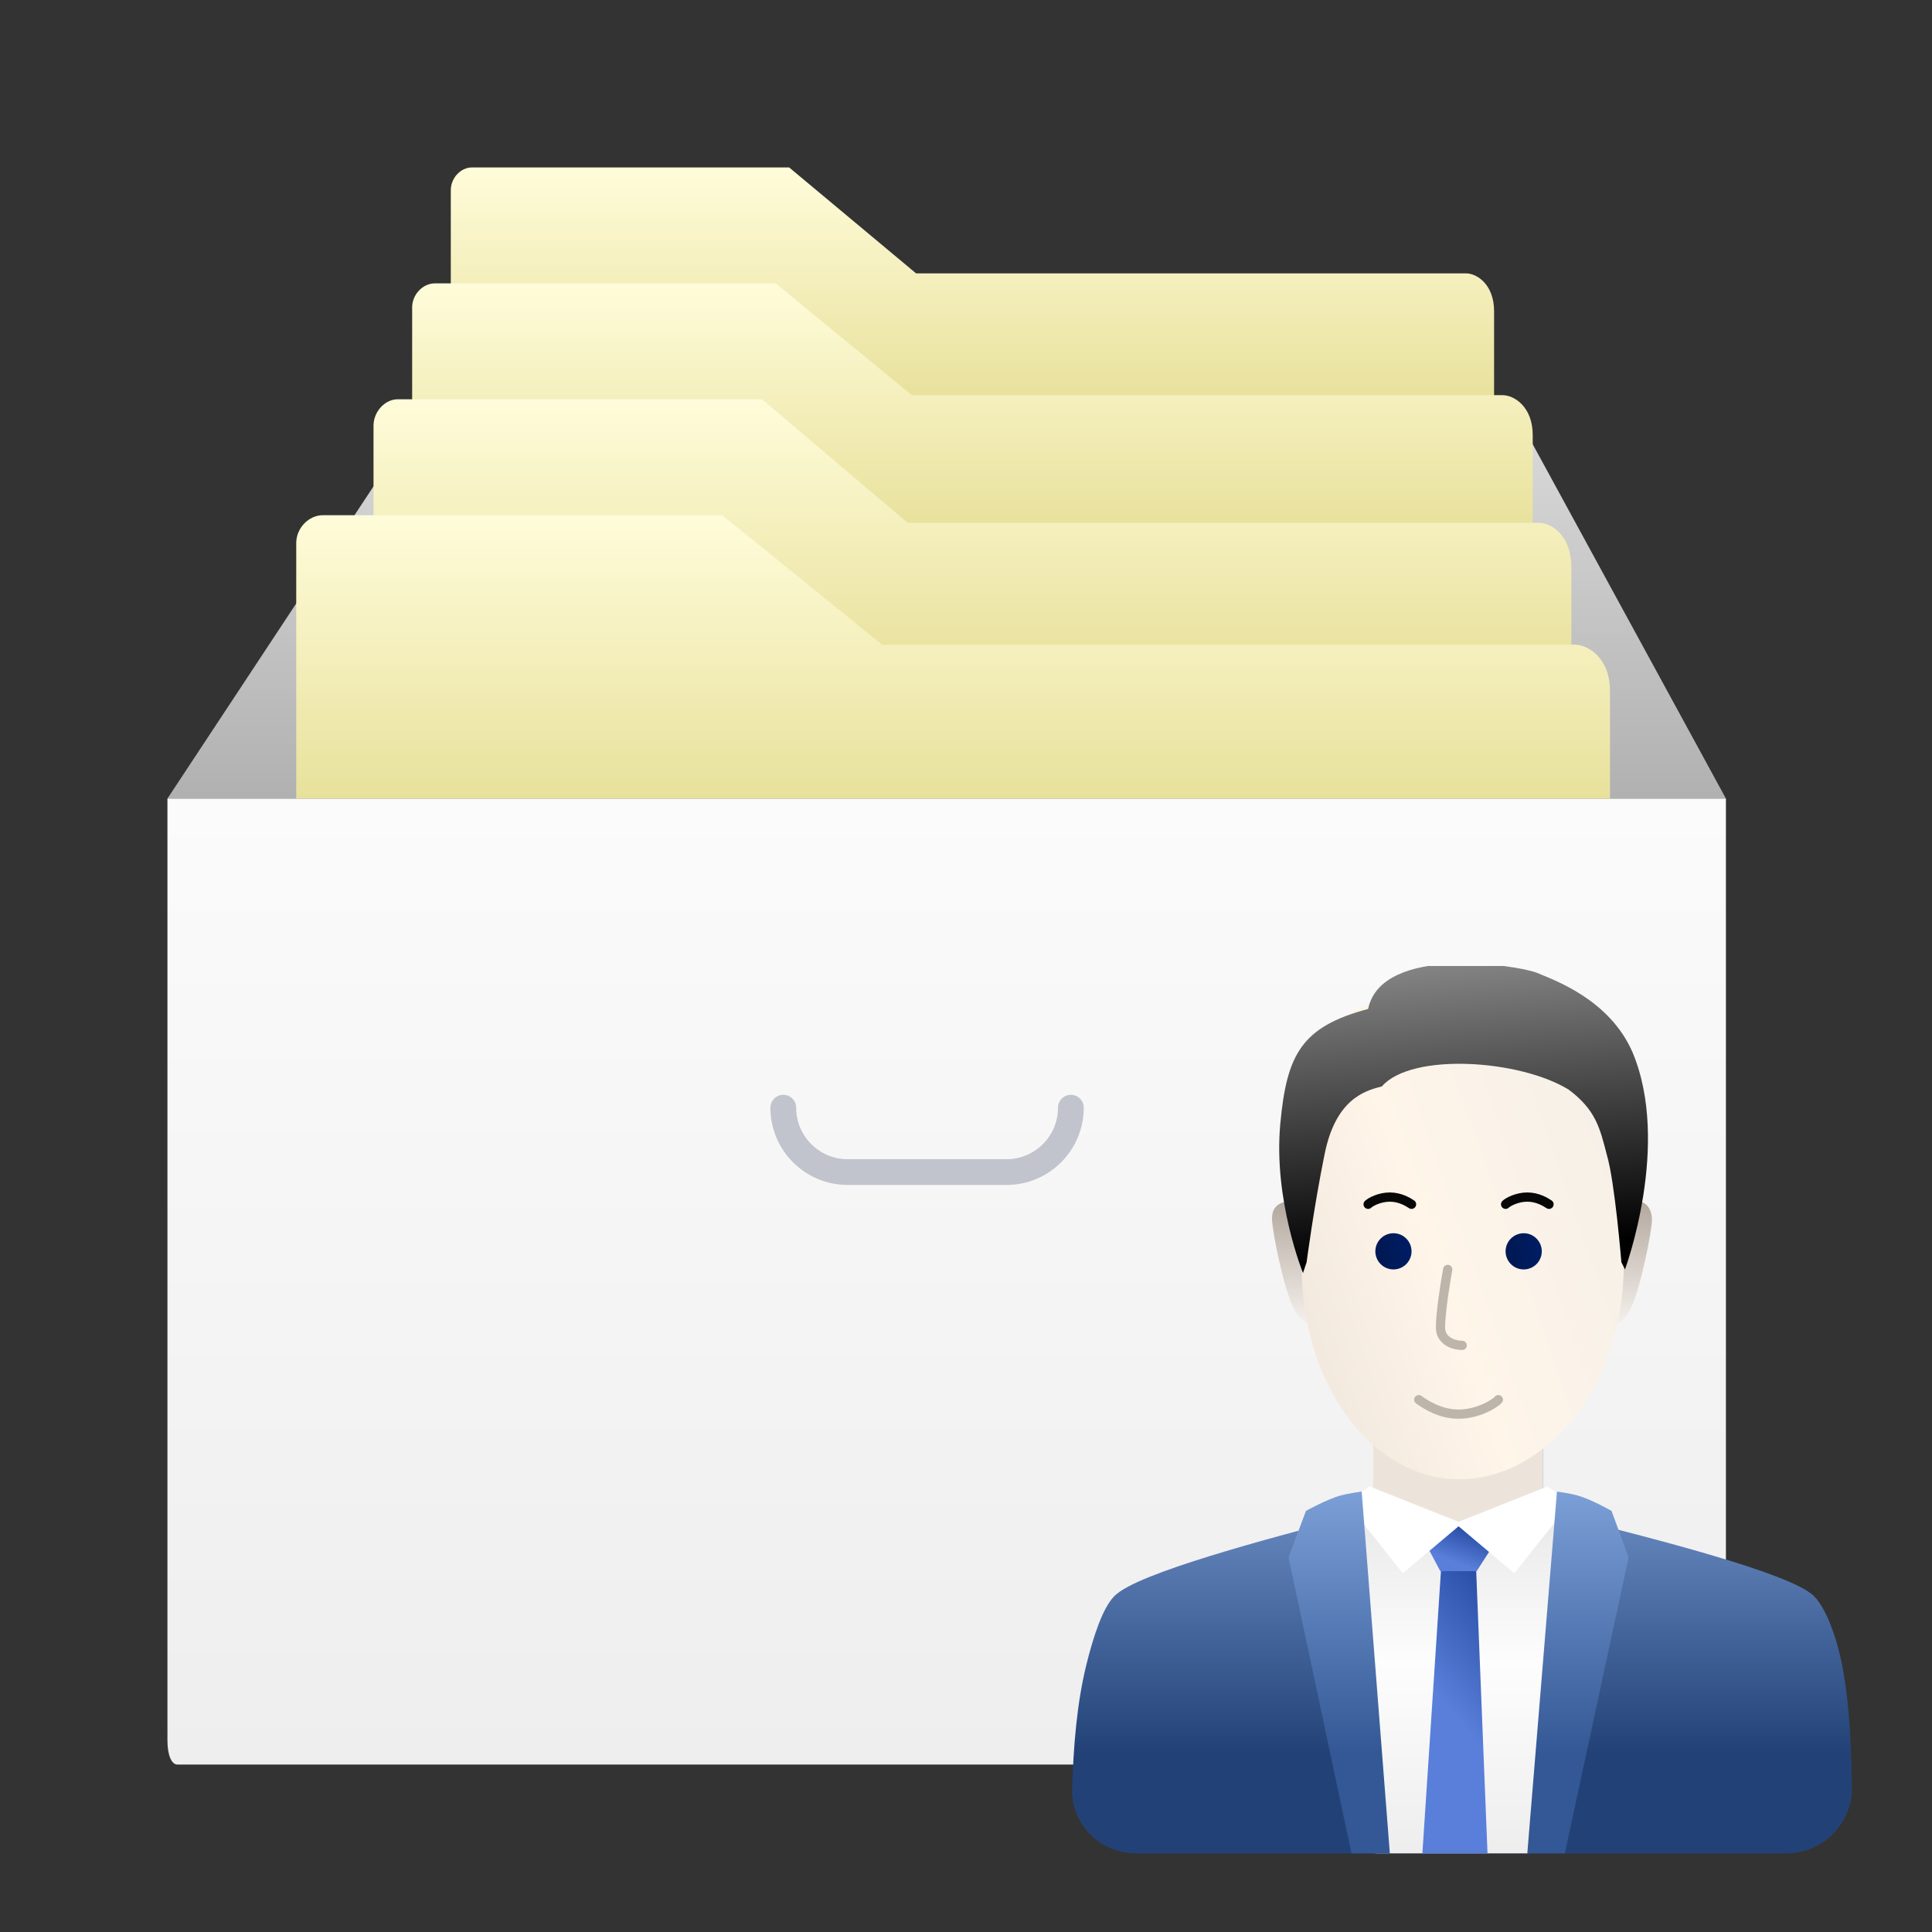 <svg width="150" height="150" viewBox="0 0 150 150" fill="none" xmlns="http://www.w3.org/2000/svg">
<rect x="0" y="0" width="150" height="150" fill="#333333" stroke="none"/>
<path d="M33.463 31H117.096L134 62H13L33.463 31Z" fill="url(#paint0_linear_842_11752)"/>
<path d="M133.224 137H13.776C13.31 137 13 136.251 13 135.128V62C13 62 13.535 62 14 62H133C133.465 62 134 62 134 62V135.128C134 136.064 133.69 137 133.224 137Z" fill="url(#paint1_linear_842_11752)"/>
<path d="M60.813 86V86C60.813 88.761 63.052 91 65.814 91H78.142C80.903 91 83.142 88.761 83.142 86V86" stroke="#C1C4CC" stroke-width="2" stroke-miterlimit="10" stroke-linecap="round"/>
<path d="M35 31V14.762C35 13.822 35.766 13 36.642 13H61.27L71.122 21.223H113.811C114.687 21.223 116 22.104 116 24.16V31H35Z" fill="url(#paint2_linear_842_11752)"/>
<path d="M32 41V23.86C32 22.868 32.823 22 33.764 22H60.216L70.797 30.68H116.649C117.589 30.68 119 31.61 119 33.78V41H32Z" fill="url(#paint3_linear_842_11752)"/>
<path d="M29 52V33.056C29 31.959 29.88 31 30.885 31H59.162L70.473 40.593H119.486C120.492 40.593 122 41.621 122 44.02V52H29Z" fill="url(#paint4_linear_842_11752)"/>
<path d="M23 62V42.154C23 41.005 23.965 40 25.068 40H56.081L68.487 50.05H122.243C123.346 50.05 125 51.127 125 53.64V62H23Z" fill="url(#paint5_linear_842_11752)"/>
<g clip-path="url(#clip0_842_11752)">
<path d="M124.294 103.237C124.294 103.237 125.749 103.237 126.558 101.683C127.367 100.13 128.257 95.556 128.257 94.693C128.257 94.002 127.861 92.981 126.672 93.391" fill="url(#paint6_linear_842_11752)"/>
<path d="M102.72 103.158C102.72 103.158 101.264 103.158 100.455 101.604C99.646 100.051 98.756 95.477 98.756 94.614C98.756 93.488 99.614 93.226 100.342 93.312" fill="url(#paint7_linear_842_11752)"/>
<path fill-rule="evenodd" clip-rule="evenodd" d="M106.664 110.749L119.806 111.882V116.465C119.888 116.758 120.215 117.08 120.753 117.371C121.287 117.66 121.903 117.851 122.3 117.921L122.315 117.924L122.331 117.928C125.375 118.693 129.548 119.752 133.168 120.829C134.978 121.367 136.657 121.912 137.993 122.43C138.661 122.688 139.249 122.943 139.728 123.189C140.198 123.431 140.596 123.682 140.854 123.942C141.414 124.505 141.891 125.491 142.297 126.609C143.501 129.922 143.71 134.512 143.78 138.744C143.826 141.563 141.529 143.894 138.709 143.894C121.868 143.894 105.028 143.894 88.188 143.894C85.427 143.894 83.161 141.655 83.242 138.894C83.338 135.614 83.605 132.263 84.341 129.266C84.617 128.143 84.933 127.053 85.284 126.133C85.63 125.227 86.028 124.434 86.491 123.949C86.74 123.687 87.123 123.436 87.575 123.193C88.035 122.946 88.601 122.691 89.242 122.432C90.523 121.914 92.135 121.368 93.871 120.83C97.327 119.758 101.307 118.705 104.221 117.94C104.402 117.854 104.646 117.765 104.888 117.676C104.911 117.668 104.934 117.66 104.956 117.651C105.255 117.542 105.57 117.424 105.856 117.291C106.148 117.155 106.378 117.018 106.523 116.882C106.664 116.749 106.672 116.671 106.667 116.629L106.664 116.602V110.749Z" fill="url(#paint8_linear_842_11752)"/>
<path d="M105.247 117.252C105.54 117.121 106.321 116.788 106.466 116.657C106.609 116.53 106.616 116.455 106.611 116.415L106.608 116.389V111.6L119.802 111.865V116.257C119.942 116.539 120.777 117.037 121.035 117.252L113.141 120.212L105.247 117.252Z" fill="#ECE4DA"/>
<path d="M118.653 143.894L120.827 117.126C118.409 118.133 113.516 120.146 113.29 120.146C113.064 120.146 108.109 118.001 105.659 116.929L106.783 143.894L118.653 143.894Z" fill="url(#paint9_linear_842_11752)"/>
<path d="M110.715 119.777L111.874 121.984L110.434 143.894H112.962H115.49L114.612 121.984L115.982 119.777L113.243 118.614L110.715 119.777Z" fill="url(#paint10_linear_842_11752)"/>
<path d="M111.827 121.985L110.434 119.363L113.243 118.333L116.333 119.363L114.647 121.985H111.827Z" fill="url(#paint11_linear_842_11752)"/>
<path d="M108.91 122.152L106.86 119.559C106.005 118.522 104.348 116.448 104.553 116.448C104.758 116.448 105.834 115.756 106.347 115.411L113.524 118.263L108.91 122.152Z" fill="white"/>
<path d="M117.576 122.152L119.626 119.559C120.481 118.522 122.138 116.448 121.933 116.448C121.728 116.448 120.652 115.756 120.139 115.411L112.962 118.263L117.576 122.152Z" fill="white"/>
<path d="M104.931 143.894L100.041 120.912L101.394 117.307C101.394 117.307 102.994 116.409 104.099 116.106C104.722 115.934 105.721 115.805 105.721 115.805L107.906 143.894H104.931Z" fill="url(#paint12_linear_842_11752)"/>
<path d="M121.494 143.894L126.445 120.912L125.12 117.307C125.12 117.307 123.553 116.409 122.472 116.106C121.861 115.934 120.882 115.805 120.882 115.805L118.58 143.894H121.494Z" fill="url(#paint13_linear_842_11752)"/>
<path d="M126.069 98.214C126.069 107.553 120.073 114.849 113.306 114.849C106.539 114.849 101.054 107.553 101.054 98.214C101.054 95.032 99.436 88.229 100.543 84.474C102.686 77.207 108.845 77.076 113.306 77.076C117.605 77.076 124.393 77.518 126.58 84.474C127.835 88.468 126.58 94.515 126.069 98.214Z" fill="url(#paint14_linear_842_11752)"/>
<path d="M109.18 96.16C109.729 96.709 109.729 97.597 109.18 98.146C108.631 98.695 107.743 98.695 107.194 98.146C106.645 97.597 106.645 96.709 107.194 96.16C107.743 95.611 108.646 95.611 109.18 96.16Z" fill="url(#paint15_linear_842_11752)"/>
<path d="M110.153 108.669C110.668 109.043 111.801 109.793 113.243 109.793C114.685 109.793 115.99 109.043 116.333 108.669" stroke="#BEB5AA" stroke-width="0.718" stroke-miterlimit="10" stroke-linecap="round"/>
<path d="M112.4 98.557C112.213 99.587 111.839 101.928 111.839 103.051C111.839 104.175 112.962 104.456 113.524 104.456" stroke="#BEB5AA" stroke-width="0.718" stroke-miterlimit="10" stroke-linecap="round"/>
<path d="M120.265 93.501C119.984 93.314 119.366 92.94 118.58 92.94C117.793 92.94 117.082 93.314 116.895 93.501" stroke="#070707" stroke-width="0.718" stroke-miterlimit="10" stroke-linecap="round"/>
<path d="M109.591 93.501C109.311 93.314 108.693 92.94 107.906 92.94C107.12 92.94 106.408 93.314 106.221 93.501" stroke="#070707" stroke-width="0.718" stroke-miterlimit="10" stroke-linecap="round"/>
<path d="M119.292 96.16C119.841 96.709 119.841 97.597 119.292 98.146C118.743 98.695 117.855 98.695 117.306 98.146C116.757 97.597 116.757 96.709 117.306 96.16C117.855 95.611 118.758 95.611 119.292 96.16Z" fill="url(#paint16_linear_842_11752)"/>
<path d="M101.446 97.996L101.165 98.838C101.165 98.838 98.859 93.179 99.4 87.269C99.901 81.797 101.085 79.717 106.221 78.333C107.279 73.277 117.94 74.949 119.33 75.531C120.72 76.114 124.969 77.612 126.746 81.691C129.758 88.85 126.164 98.557 126.164 98.557L125.883 97.996C125.883 97.996 125.378 91.764 124.76 89.683C124.219 87.602 123.917 86.198 121.802 84.605C118.018 82.266 109.592 81.691 107.279 84.355C105.889 84.688 103.7 85.407 102.85 89.569C102.001 93.731 101.446 97.996 101.446 97.996Z" fill="url(#paint17_linear_842_11752)"/>
</g>
<defs>
<linearGradient id="paint0_linear_842_11752" x1="121.416" y1="13.91" x2="121.416" y2="66.769" gradientUnits="userSpaceOnUse">
<stop stop-color="#F4F4F4"/>
<stop offset="1" stop-color="#AAAAAA"/>
</linearGradient>
<linearGradient id="paint1_linear_842_11752" x1="73.5" y1="62.12" x2="73.5" y2="137" gradientUnits="userSpaceOnUse">
<stop stop-color="#FBFBFB"/>
<stop offset="1" stop-color="#EEEEEE"/>
</linearGradient>
<linearGradient id="paint2_linear_842_11752" x1="75.5" y1="13" x2="75.5" y2="31" gradientUnits="userSpaceOnUse">
<stop stop-color="#FFFCDA"/>
<stop offset="1" stop-color="#E8E19C"/>
</linearGradient>
<linearGradient id="paint3_linear_842_11752" x1="75.5" y1="22" x2="75.5" y2="41" gradientUnits="userSpaceOnUse">
<stop stop-color="#FFFCDA"/>
<stop offset="1" stop-color="#E8E19C"/>
</linearGradient>
<linearGradient id="paint4_linear_842_11752" x1="75.5" y1="31" x2="75.5" y2="52" gradientUnits="userSpaceOnUse">
<stop stop-color="#FFFCDA"/>
<stop offset="1" stop-color="#E8E19C"/>
</linearGradient>
<linearGradient id="paint5_linear_842_11752" x1="74" y1="40" x2="74" y2="62" gradientUnits="userSpaceOnUse">
<stop stop-color="#FFFCDA"/>
<stop offset="1" stop-color="#E8E19C"/>
</linearGradient>
<linearGradient id="paint6_linear_842_11752" x1="126.398" y1="103.311" x2="126.398" y2="93.283" gradientUnits="userSpaceOnUse">
<stop stop-color="#F8F4F0"/>
<stop offset="1" stop-color="#B3A89E"/>
</linearGradient>
<linearGradient id="paint7_linear_842_11752" x1="100.86" y1="103.232" x2="100.86" y2="93.284" gradientUnits="userSpaceOnUse">
<stop stop-color="#F8F4F0"/>
<stop offset="1" stop-color="#B3A89E"/>
</linearGradient>
<linearGradient id="paint8_linear_842_11752" x1="115.365" y1="136.169" x2="115.365" y2="110.715" gradientUnits="userSpaceOnUse">
<stop stop-color="#224277"/>
<stop offset="1" stop-color="#7EA1D9"/>
</linearGradient>
<linearGradient id="paint9_linear_842_11752" x1="113.243" y1="118.348" x2="113.243" y2="147.415" gradientUnits="userSpaceOnUse">
<stop stop-color="#EAEAEA"/>
<stop offset="0.368" stop-color="#FDFDFD"/>
<stop offset="1" stop-color="#EAEAEA"/>
</linearGradient>
<linearGradient id="paint10_linear_842_11752" x1="114.202" y1="119.062" x2="106.485" y2="125.51" gradientUnits="userSpaceOnUse">
<stop stop-color="#21469E"/>
<stop offset="1" stop-color="#597FDA"/>
</linearGradient>
<linearGradient id="paint11_linear_842_11752" x1="113.907" y1="118.236" x2="112.772" y2="121.238" gradientUnits="userSpaceOnUse">
<stop stop-color="#21469E"/>
<stop offset="1" stop-color="#597FDA"/>
</linearGradient>
<linearGradient id="paint12_linear_842_11752" x1="104.931" y1="136.115" x2="104.931" y2="115.176" gradientUnits="userSpaceOnUse">
<stop stop-color="#335895"/>
<stop offset="1" stop-color="#7EA1D9"/>
</linearGradient>
<linearGradient id="paint13_linear_842_11752" x1="121.657" y1="136.115" x2="121.657" y2="115.176" gradientUnits="userSpaceOnUse">
<stop stop-color="#335895"/>
<stop offset="1" stop-color="#7EA1D9"/>
</linearGradient>
<linearGradient id="paint14_linear_842_11752" x1="90.21" y1="104.747" x2="132.746" y2="89.853" gradientUnits="userSpaceOnUse">
<stop stop-color="#E6DDD3"/>
<stop offset="0.495" stop-color="#FFF5E9"/>
<stop offset="1" stop-color="#F2EEE8"/>
</linearGradient>
<linearGradient id="paint15_linear_842_11752" x1="109.591" y1="96.667" x2="106.69" y2="97.051" gradientUnits="userSpaceOnUse">
<stop stop-color="#001D64"/>
<stop offset="1" stop-color="#001852"/>
</linearGradient>
<linearGradient id="paint16_linear_842_11752" x1="119.704" y1="96.667" x2="116.802" y2="97.051" gradientUnits="userSpaceOnUse">
<stop stop-color="#001D64"/>
<stop offset="1" stop-color="#001852"/>
</linearGradient>
<linearGradient id="paint17_linear_842_11752" x1="111.558" y1="97.434" x2="109.068" y2="67.563" gradientUnits="userSpaceOnUse">
<stop/>
<stop offset="1" stop-color="#B0B0B0"/>
</linearGradient>
<clipPath id="clip0_842_11752">
<rect width="61" height="69" fill="white" transform="translate(83 75)"/>
</clipPath>
</defs>
</svg>
